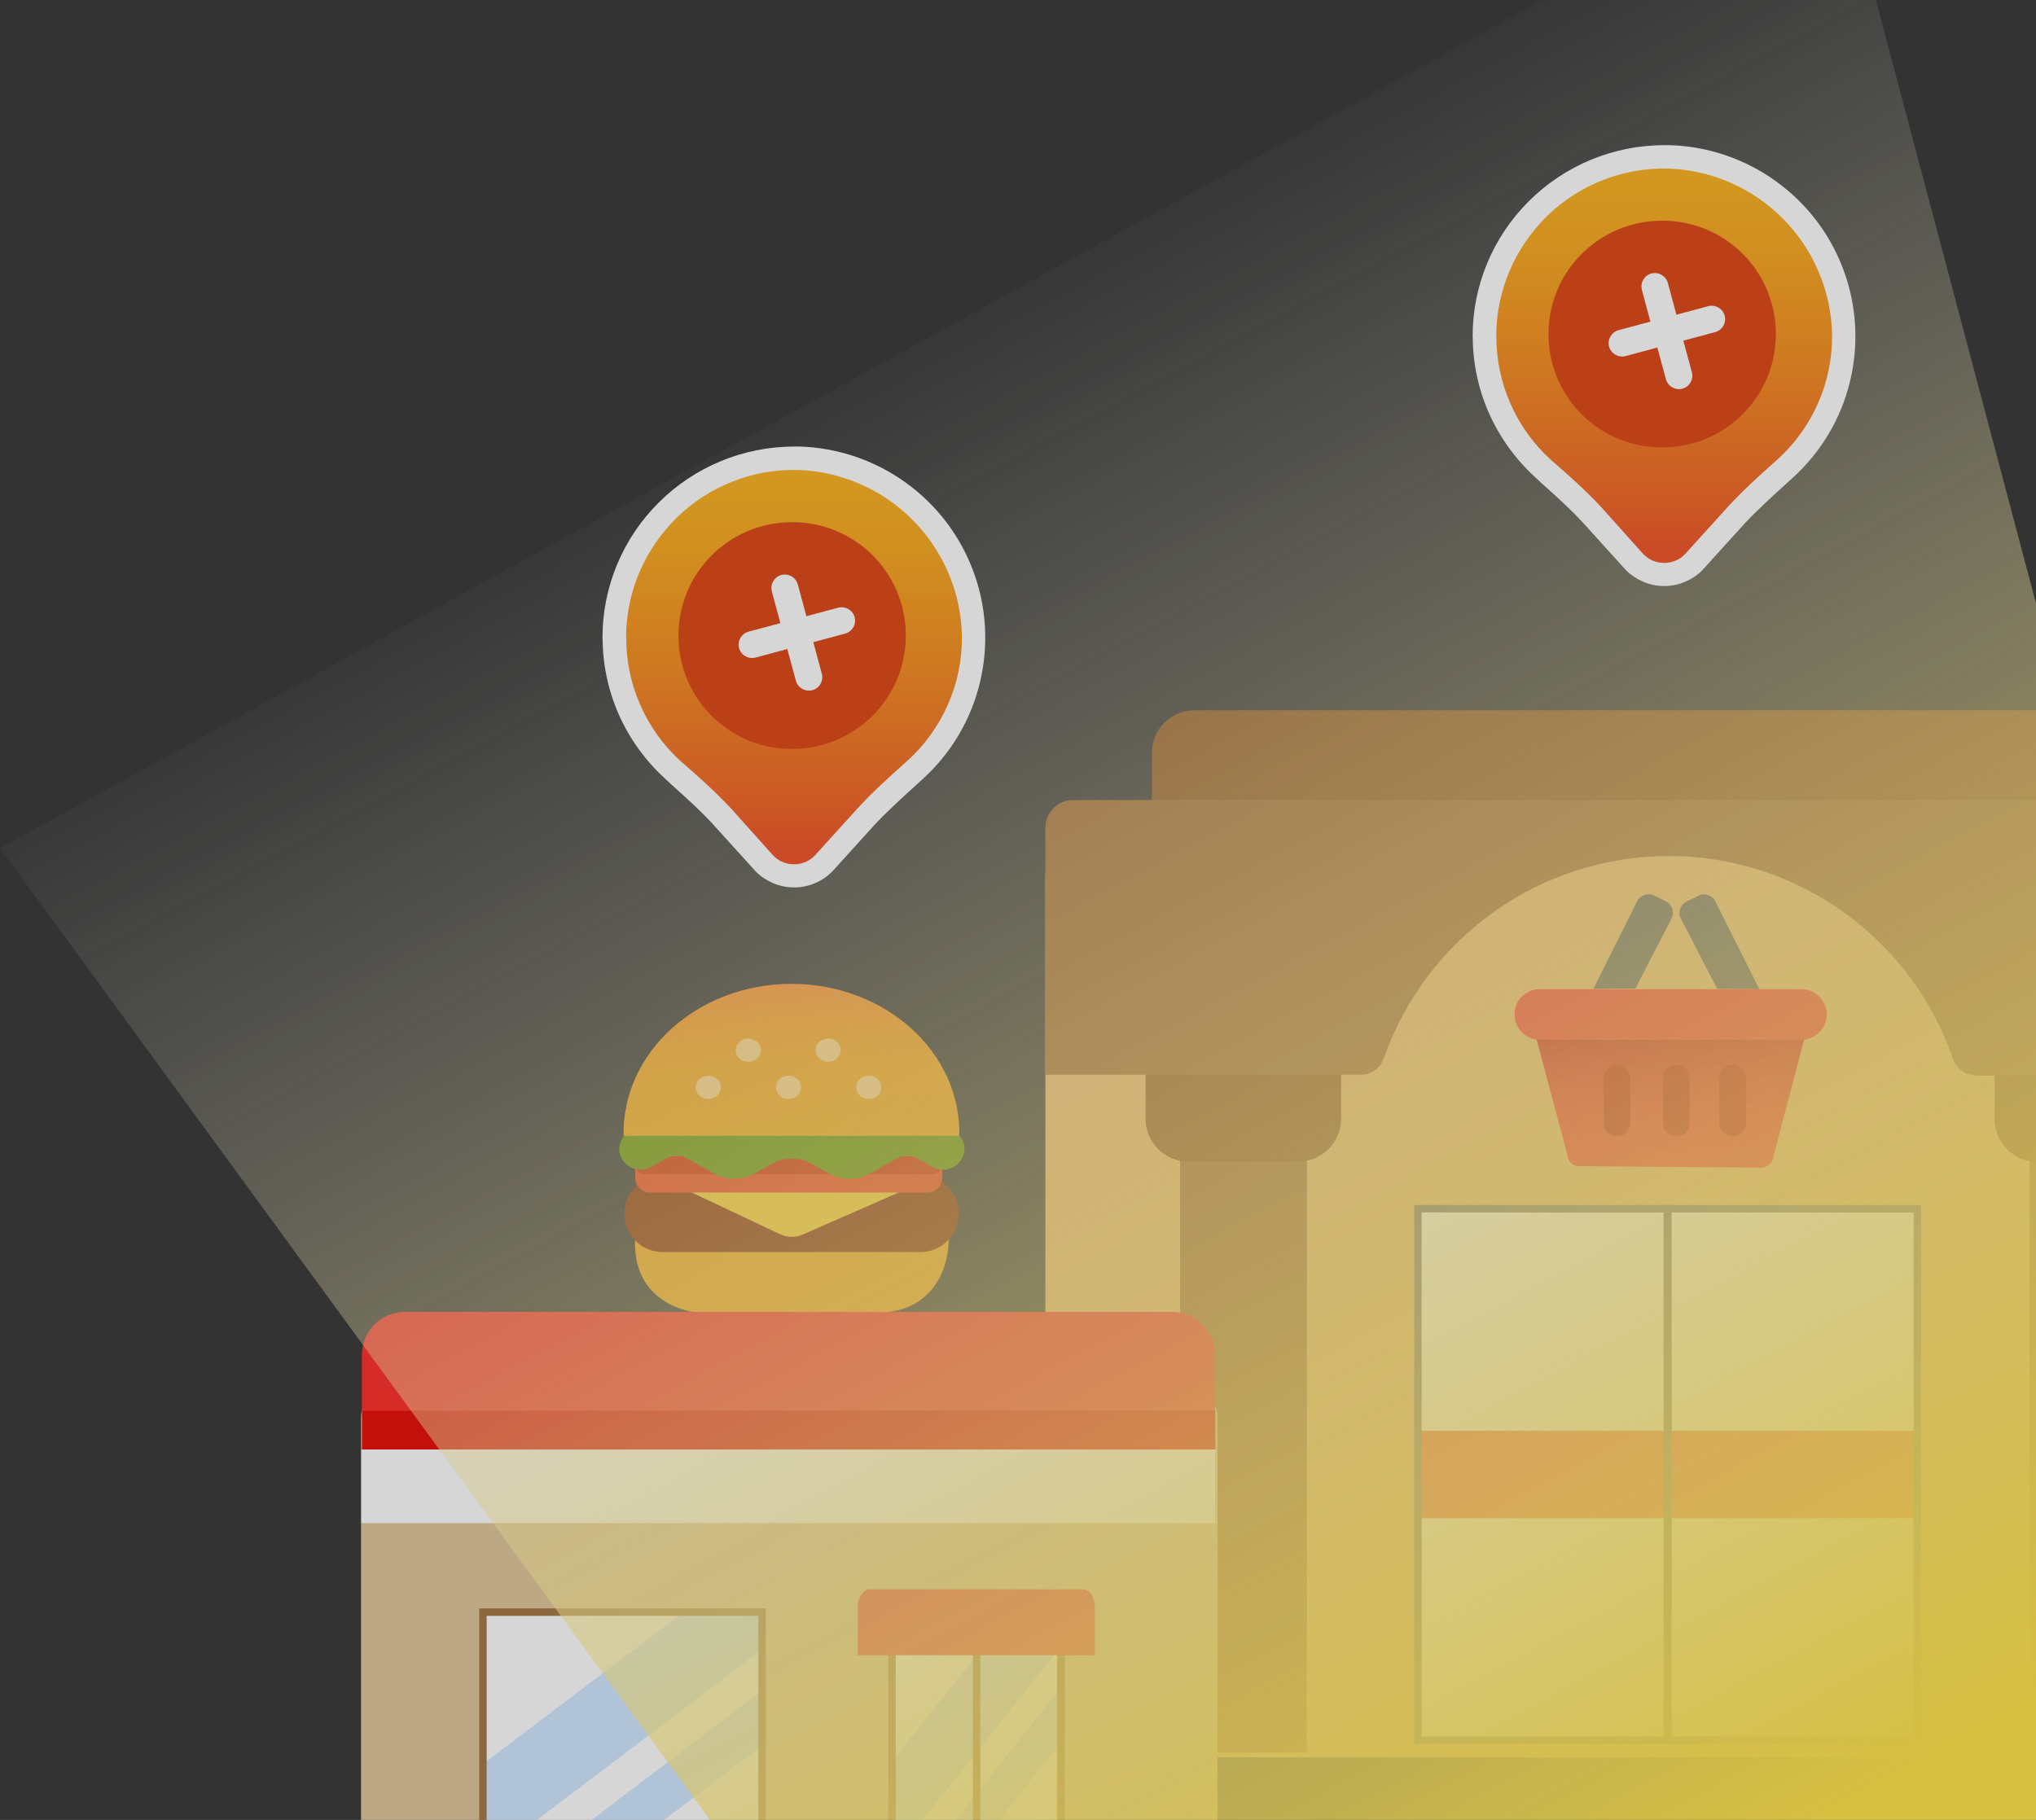 <svg width="547" height="489" viewBox="0 0 547 489" fill="none" xmlns="http://www.w3.org/2000/svg">
<rect x="0" y="0" width="547" height="489" fill="#333333" stroke="none"/>
<g opacity="0.8">
<path d="M589.489 205.409V465.807H309.487V202.246C309.487 199.216 310.693 196.32 312.837 194.181C314.981 192.042 317.928 190.839 320.966 190.839H578.099C581.136 190.839 584.084 192.042 586.228 194.181C588.372 196.32 589.578 199.216 589.578 202.246V205.409H589.444H589.489Z" fill="#94591E"/>
<path d="M605.522 226.041H290.414C285.144 226.041 280.856 230.319 280.856 235.621V462.6C280.856 467.903 285.144 472.18 290.414 472.18H605.522C610.793 472.18 615.08 467.903 615.08 462.6V235.621C615.08 230.319 610.793 226.041 605.522 226.041Z" fill="#F0B96C"/>
<path d="M351.113 470.887V309.81H317.034V470.887H351.113Z" fill="#A3692F"/>
<path d="M307.789 300.54V215.256H360.314V300.54C360.314 303.615 359.108 306.555 356.92 308.739C354.731 310.922 351.828 312.125 348.746 312.125H319.446C317.928 312.125 316.409 311.858 314.98 311.279C313.551 310.699 312.3 309.853 311.183 308.783C310.111 307.714 309.218 306.422 308.637 304.996C308.057 303.57 307.744 302.055 307.744 300.54H307.789Z" fill="#94591E"/>
<path d="M579.349 470.887V309.81H545.271V470.887H579.349Z" fill="#A3692F"/>
<path d="M535.891 300.54V215.256H588.417V300.54C588.417 302.055 588.104 303.57 587.523 304.996C586.943 306.422 586.094 307.669 585.022 308.783C583.95 309.853 582.655 310.699 581.27 311.323C579.886 311.902 578.367 312.214 576.849 312.214H547.415C545.896 312.214 544.378 311.902 542.993 311.323C541.608 310.744 540.313 309.897 539.241 308.783C538.169 307.714 537.321 306.422 536.74 305.04C536.159 303.615 535.847 302.144 535.847 300.585L535.891 300.54Z" fill="#94591E"/>
<path d="M615.08 222.608V289H531.111C529.727 289 528.342 288.599 527.225 287.797C526.064 286.995 525.215 285.881 524.724 284.544C520.749 273.004 514.228 262.532 505.608 253.888C498.104 246.313 489.171 240.298 479.345 236.199C469.519 232.099 458.978 230.005 448.348 230.005C431.554 230.005 415.162 235.218 401.45 244.932C387.738 254.69 377.376 268.414 371.793 284.321C371.346 285.658 370.453 286.772 369.336 287.574C368.175 288.376 366.835 288.822 365.45 288.777H280.856V222.386C280.856 220.425 281.615 218.554 283.044 217.128C284.429 215.746 286.305 214.944 288.27 214.944H607.755C608.738 214.944 609.721 215.167 610.614 215.524C611.507 215.925 612.356 216.459 613.026 217.172C613.696 217.885 614.232 218.732 614.589 219.623C614.946 220.559 615.125 221.539 615.08 222.519V222.608Z" fill="#A3692F"/>
<path d="M515.121 324.78H380.77V467.589H515.121V324.78Z" fill="white" stroke="#707070" stroke-miterlimit="10"/>
<path d="M515.032 384.443H380.904V407.925H515.032V384.443Z" fill="#FF5B3B"/>
<path d="M515.121 324.78H447.946V467.589H515.121V324.78Z" stroke="#707070" stroke-width="2" stroke-miterlimit="10"/>
<path d="M448.125 324.78H380.95V467.589H448.125V324.78Z" stroke="#707070" stroke-width="2" stroke-miterlimit="10"/>
<path d="M428.07 265.696L439.951 241.946C440.442 241.144 441.201 240.609 442.094 240.387C442.988 240.164 443.926 240.298 444.73 240.788L447.186 241.991C448.035 242.303 448.75 242.971 449.107 243.773C449.509 244.575 449.553 245.555 449.285 246.402L439.37 265.607L428.07 265.696Z" fill="#595959"/>
<path d="M472.645 265.696L460.72 241.946C460.497 241.545 460.184 241.234 459.827 240.966C459.469 240.699 459.023 240.521 458.621 240.387C458.174 240.253 457.728 240.253 457.281 240.342C456.834 240.431 456.388 240.565 456.03 240.833L453.529 242.036C452.68 242.348 451.966 243.016 451.564 243.818C451.162 244.665 451.117 245.6 451.43 246.491L461.345 265.696L472.645 265.785V265.696Z" fill="#595959"/>
<path d="M421.326 311.191L411.768 275.321H485.777L476.219 311.592C475.996 312.26 475.549 312.795 474.968 313.196C474.388 313.597 473.718 313.775 473.003 313.73L423.961 313.329C423.336 313.285 422.8 313.062 422.309 312.661C421.818 312.305 421.46 311.77 421.237 311.191H421.326Z" fill="url(#paint0_linear_344_1190)"/>
<path d="M484.035 265.785H413.644C409.892 265.785 406.899 268.815 406.899 272.558C406.899 276.345 409.937 279.375 413.644 279.375H484.035C487.742 279.375 490.779 276.345 490.779 272.603C490.779 268.815 487.742 265.785 484.035 265.785Z" fill="#FF2B24"/>
<path d="M465.499 286.148C463.534 286.148 461.926 287.753 461.926 289.713V301.744C461.926 303.704 463.534 305.308 465.499 305.308C467.465 305.308 469.073 303.704 469.073 301.744V289.713C469.073 287.753 467.465 286.148 465.499 286.148Z" fill="#C90700"/>
<path d="M450.357 286.148C448.392 286.148 446.784 287.753 446.784 289.713V301.744C446.784 303.704 448.392 305.308 450.357 305.308C452.323 305.308 453.931 303.704 453.931 301.744V289.713C453.931 287.753 452.323 286.148 450.357 286.148Z" fill="#C90700"/>
<path d="M434.413 286.148C432.448 286.148 430.84 287.753 430.84 289.713V301.744C430.84 303.704 432.448 305.308 434.413 305.308C436.378 305.308 437.986 303.704 437.986 301.744V289.713C437.986 287.753 436.378 286.148 434.413 286.148Z" fill="#C90700"/>
<path d="M320.899 374.486H103.225C99.793 374.486 97 377.272 97 380.726V507.745C97 511.199 99.793 513.985 103.225 513.985H320.899C324.331 513.985 327.124 511.199 327.124 507.745V380.726C327.124 377.272 324.331 374.486 320.899 374.486Z" fill="#E0C59B"/>
<path d="M315.052 352.488H108.606C105.61 352.517 102.759 353.736 100.607 355.855C98.483 357.973 97.261 360.846 97.232 363.864V392.594H326.425V363.864C326.396 360.846 325.175 357.973 323.051 355.855C320.928 353.736 318.048 352.517 315.052 352.488Z" fill="#FF2B24"/>
<path d="M285.031 432.38H239.652V493.612H285.031V432.38Z" fill="white" stroke="#D99343" stroke-miterlimit="10"/>
<path d="M239.652 493.612L239.478 473.443L272.581 431.974L285.031 432.38L285.089 442.363L243.637 494.25L239.623 493.583L239.652 493.612Z" fill="#D1E7FF"/>
<path d="M253.79 492.654L284.915 453.651L285.061 468.19L265.629 492.538L253.79 492.625V492.654Z" fill="#D1E7FF"/>
<path d="M285.031 432.38H239.652V493.612H285.031V432.38Z" stroke="#A37641" stroke-width="2" stroke-miterlimit="10"/>
<path d="M285.061 432.38H262.371V493.612H285.061V432.38Z" stroke="#A37641" stroke-width="2" stroke-miterlimit="10"/>
<path d="M290.994 427.04H233.572C231.856 427.04 230.431 429.333 230.431 432.06V444.742H294.165V432.06C294.165 429.304 292.798 427.04 290.994 427.04Z" fill="#F0342E"/>
<path d="M204.745 433.163H129.753V494.395H204.745V433.163Z" fill="white" stroke="#D99343" stroke-miterlimit="10"/>
<path d="M129.754 494.366L129.463 474.197L184.209 432.728L204.746 433.134L204.804 443.117L136.358 495.004L129.754 494.337V494.366Z" fill="#D1E7FF"/>
<path d="M153.083 493.439L204.542 454.437L204.774 469.004L172.66 493.352L153.083 493.439Z" fill="#D1E7FF"/>
<path d="M204.745 433.163H129.753V494.395H204.745V433.163Z" stroke="#A37641" stroke-width="2" stroke-miterlimit="10"/>
<path d="M326.513 389.46H97.087V409.251H326.513V389.46Z" fill="white"/>
<path d="M97.349 389.46H326.513V379.042H97.349V389.46Z" fill="#E80800"/>
<path d="M212.745 352.489H186.216C186.216 352.489 169.46 350.603 170.653 332.204H254.866C255.157 339.894 251.346 350.951 238.751 352.518H212.745V352.489Z" fill="#F7A814"/>
<path d="M247.303 315.749H178.013C172.341 315.749 167.745 320.363 167.745 326.08C167.745 331.797 172.341 336.411 178.013 336.411H247.303C252.976 336.411 257.601 331.797 257.601 326.08C257.601 320.363 253.005 315.749 247.303 315.749Z" fill="#8A2E00"/>
<path d="M209.632 331.652L174.9 315.256L213.268 278.023L250.328 316.533L215.654 331.71C214.694 332.145 213.676 332.349 212.628 332.32C211.581 332.32 210.563 332.058 209.632 331.623V331.652Z" fill="#FFD12B"/>
<path d="M249.165 310.584H174.609C172.428 310.584 170.653 312.354 170.653 314.56V316.446C170.653 318.651 172.428 320.422 174.609 320.422H249.165C251.346 320.422 253.121 318.651 253.121 316.446V314.56C253.121 312.354 251.346 310.584 249.165 310.584Z" fill="#F74316"/>
<path d="M250.677 310.584H173.097C171.759 310.584 170.653 311.687 170.653 313.051C170.653 314.415 171.759 315.517 173.097 315.517H250.677C252.016 315.517 253.121 314.415 253.121 313.051C253.121 311.687 252.016 310.584 250.677 310.584Z" fill="#D92B00"/>
<path d="M253.295 303.214H172.021C170.537 303.214 169.112 303.765 168.064 304.81C167.017 305.855 166.406 307.248 166.348 308.728C166.377 309.714 166.668 310.701 167.192 311.543C167.715 312.384 168.443 313.081 169.315 313.574C170.188 314.067 171.177 314.3 172.166 314.3C173.155 314.3 174.144 314.009 174.988 313.516L178.915 311.311C179.787 310.817 180.805 310.556 181.794 310.556C182.783 310.556 183.802 310.817 184.674 311.311L191.917 315.373C193.546 316.273 195.379 316.737 197.241 316.737C199.102 316.737 200.935 316.273 202.593 315.373L207.393 312.674C209.022 311.775 210.854 311.282 212.716 311.282C214.578 311.282 216.41 311.746 218.069 312.674L222.868 315.373C224.497 316.273 226.33 316.737 228.221 316.737C230.111 316.737 231.915 316.273 233.573 315.373L240.816 311.311C241.689 310.817 242.707 310.556 243.696 310.556C244.685 310.556 245.703 310.817 246.576 311.311L250.503 313.516C251.376 314.009 252.336 314.271 253.325 314.3C254.314 314.3 255.303 314.067 256.175 313.574C257.048 313.081 257.775 312.384 258.299 311.543C258.822 310.701 259.113 309.714 259.142 308.728C259.142 307.973 258.968 307.248 258.648 306.551C258.357 305.855 257.921 305.245 257.368 304.723C256.815 304.201 256.175 303.823 255.506 303.533C254.808 303.272 254.052 303.156 253.325 303.185L253.295 303.214Z" fill="#689400"/>
<path d="M212.658 264.355C237.82 264.355 258.269 282.725 257.717 305.186H167.541C167.075 282.725 187.437 264.355 212.629 264.355H212.658Z" fill="url(#paint1_linear_344_1190)"/>
<path d="M190.288 295.29C192.15 295.29 193.663 293.897 193.663 292.156C193.663 290.414 192.15 289.021 190.288 289.021C188.427 289.021 186.914 290.414 186.914 292.156C186.914 293.897 188.427 295.29 190.288 295.29Z" fill="#FFD587"/>
<path d="M211.843 295.29C213.705 295.29 215.217 293.897 215.217 292.156C215.217 290.414 213.705 289.021 211.843 289.021C209.981 289.021 208.469 290.414 208.469 292.156C208.469 293.897 209.981 295.29 211.843 295.29Z" fill="#FFD587"/>
<path d="M233.398 295.29C235.26 295.29 236.773 293.897 236.773 292.156C236.773 290.414 235.26 289.021 233.398 289.021C231.537 289.021 230.024 290.414 230.024 292.156C230.024 293.897 231.537 295.29 233.398 295.29Z" fill="#FFD587"/>
<path d="M201.022 285.308C202.884 285.308 204.397 283.915 204.397 282.174C204.397 280.433 202.884 279.04 201.022 279.04C199.161 279.04 197.648 280.433 197.648 282.174C197.648 283.915 199.161 285.308 201.022 285.308Z" fill="#FFD587"/>
<path d="M222.49 285.308C224.351 285.308 225.864 283.915 225.864 282.174C225.864 280.433 224.351 279.04 222.49 279.04C220.628 279.04 219.115 280.433 219.115 282.174C219.115 283.915 220.628 285.308 222.49 285.308Z" fill="#FFD587"/>
<path d="M2.67524e-06 227.862L492.568 -43L622.42 446.339L295.466 632.431L2.67524e-06 227.862Z" fill="url(#paint2_linear_344_1190)"/>
<path d="M395.646 90.307C395.646 76.697 401.085 63.667 410.743 54.061C420.401 44.427 433.462 39.029 447.075 39H448.53C458.769 39.29 468.718 42.657 477.037 48.635C485.386 54.613 491.727 62.912 495.276 72.518C498.854 82.123 499.436 92.571 497.021 102.524C494.607 112.478 489.255 121.474 481.662 128.352L480.266 129.629C476.223 133.314 472.354 136.797 468.805 140.569L457.344 153.222C456.006 154.557 454.406 155.631 452.631 156.356C450.886 157.111 448.995 157.459 447.104 157.459C445.214 157.459 443.323 157.082 441.577 156.356C439.832 155.602 438.203 154.586 436.865 153.222L425.404 140.569C421.971 136.826 418.219 133.46 414.234 129.89L412.401 128.178C407.136 123.361 402.947 117.557 400.038 111.027C397.158 104.527 395.675 97.475 395.675 90.365H395.617L395.646 90.307Z" fill="white"/>
<path d="M401.987 90.306C401.987 84.27 403.209 78.35 405.565 72.778C407.921 67.235 411.383 62.244 415.688 58.007C419.993 53.828 425.113 50.52 430.756 48.343C436.371 46.138 442.363 45.122 448.413 45.297C460.078 45.761 471.132 50.665 479.277 59.023C487.422 67.38 492.047 78.495 492.222 90.132C492.251 96.429 490.971 102.669 488.411 108.415C485.851 114.19 482.128 119.355 477.415 123.563C472.848 127.655 468.281 131.717 464.18 136.216L452.719 148.868C451.991 149.652 451.119 150.232 450.159 150.638C449.17 151.045 448.123 151.248 447.104 151.248C446.086 151.248 444.981 151.045 444.05 150.638C443.061 150.232 442.218 149.623 441.49 148.868L430.146 136.216C425.957 131.717 421.332 127.597 416.677 123.563C412.023 119.355 408.329 114.189 405.798 108.444C403.267 102.698 401.987 96.516 402.016 90.248H401.987V90.306Z" fill="url(#paint3_linear_344_1190)"/>
<path d="M446.523 120.227C438.64 120.227 431.019 117.209 425.346 111.724C419.645 106.239 416.3 98.752 416.038 90.859C415.747 82.965 418.539 75.246 423.834 69.384C429.128 63.522 436.458 59.924 444.341 59.372C445.098 59.372 445.796 59.285 446.61 59.285C454.494 59.285 462.086 62.303 467.787 67.788C473.489 73.273 476.805 80.76 477.096 88.653C477.387 96.547 474.594 104.266 469.3 110.128C464.006 115.99 456.675 119.588 448.792 120.14C448.036 120.198 447.279 120.227 446.552 120.227H446.523Z" fill="#DE4310"/>
<path fill-rule="evenodd" clip-rule="evenodd" d="M448.094 76.031C447.57 74.115 445.592 72.983 443.672 73.477C441.752 73.999 440.618 75.972 441.112 77.888L443.41 86.42L434.858 88.712C432.938 89.234 431.804 91.208 432.298 93.123C432.822 95.038 434.8 96.17 436.72 95.677L445.272 93.384L447.57 101.887C448.094 103.802 450.072 104.934 451.992 104.441C453.912 103.919 455.046 101.945 454.551 100.03L452.253 91.527L460.806 89.234C462.726 88.712 463.86 86.739 463.365 84.823C462.842 82.908 460.864 81.776 458.944 82.27L450.392 84.562L448.094 76.031Z" fill="white"/>
<path d="M161.868 171.288C161.868 157.678 167.308 144.648 176.965 135.043C186.623 125.408 199.684 120.01 213.297 119.981H214.752C224.991 120.272 234.94 123.638 243.259 129.616C251.608 135.594 257.949 143.894 261.498 153.499C265.076 163.105 265.658 173.552 263.243 183.506C260.829 193.46 255.477 202.456 247.884 209.333L246.488 210.61C242.445 214.296 238.576 217.778 235.027 221.551L223.566 234.203C222.228 235.538 220.628 236.612 218.854 237.338C217.108 238.092 215.217 238.44 213.327 238.44C211.436 238.44 209.545 238.063 207.8 237.338C206.054 236.583 204.425 235.567 203.087 234.203L191.626 221.551C188.194 217.807 184.441 214.441 180.456 210.872L178.623 209.159C173.358 204.342 169.169 198.538 166.26 192.009C163.381 185.508 161.897 178.456 161.897 171.347H161.839L161.868 171.288Z" fill="white"/>
<path d="M168.209 171.288C168.209 165.252 169.431 159.331 171.787 153.76C174.143 148.217 177.605 143.225 181.91 138.989C186.215 134.81 191.335 131.501 196.978 129.325C202.592 127.119 208.585 126.104 214.635 126.278C226.3 126.742 237.354 131.647 245.499 140.004C253.644 148.362 258.269 159.477 258.443 171.114C258.472 177.411 257.193 183.65 254.633 189.396C252.073 195.171 248.349 200.336 243.637 204.544C239.07 208.636 234.503 212.699 230.401 217.197L218.94 229.85C218.213 230.633 217.34 231.214 216.381 231.62C215.391 232.026 214.344 232.229 213.326 232.229C212.308 232.229 211.203 232.026 210.272 231.62C209.283 231.214 208.439 230.604 207.712 229.85L196.367 217.197C192.178 212.699 187.553 208.578 182.899 204.544C178.245 200.336 174.55 195.171 172.02 189.425C169.489 183.679 168.209 177.498 168.238 171.23H168.209V171.288Z" fill="url(#paint4_linear_344_1190)"/>
<path d="M212.774 201.238C204.89 201.238 197.269 198.219 191.597 192.735C185.895 187.25 182.55 179.763 182.288 171.869C181.997 163.976 184.79 156.257 190.084 150.395C195.378 144.533 202.709 140.934 210.592 140.383C211.348 140.383 212.046 140.296 212.861 140.296C220.744 140.296 228.336 143.314 234.038 148.799C239.739 154.283 243.055 161.771 243.346 169.664C243.637 177.557 240.845 185.277 235.55 191.139C230.256 197.001 222.926 200.599 215.043 201.15C214.286 201.208 213.53 201.238 212.803 201.238H212.774Z" fill="#DE4310"/>
<path fill-rule="evenodd" clip-rule="evenodd" d="M214.345 157.04C213.821 155.125 211.843 153.993 209.923 154.487C208.003 155.009 206.869 156.982 207.363 158.898L209.661 167.429L201.109 169.722C199.189 170.244 198.055 172.218 198.549 174.133C199.073 176.048 201.051 177.18 202.971 176.687L211.523 174.394L213.821 182.897C214.345 184.812 216.323 185.944 218.243 185.451C220.163 184.928 221.297 182.955 220.802 181.04L218.504 172.537L227.057 170.244C228.977 169.722 230.111 167.749 229.616 165.833C229.093 163.918 227.115 162.786 225.195 163.28L216.643 165.572L214.345 157.04Z" fill="white"/>
</g>
<defs>
<linearGradient id="paint0_linear_344_1190" x1="449.956" y1="311.324" x2="448.712" y2="273.628" gradientUnits="userSpaceOnUse">
<stop stop-color="#FF2B24"/>
<stop offset="0.26" stop-color="#FB2922"/>
<stop offset="0.51" stop-color="#EF211B"/>
<stop offset="0.77" stop-color="#DC150F"/>
<stop offset="1" stop-color="#C20600"/>
</linearGradient>
<linearGradient id="paint1_linear_344_1190" x1="212.629" y1="303.503" x2="211.239" y2="261.221" gradientUnits="userSpaceOnUse">
<stop stop-color="#F7A814"/>
<stop offset="0.39" stop-color="#F8A517"/>
<stop offset="0.7" stop-color="#FA9B1F"/>
<stop offset="0.99" stop-color="#FE8A2E"/>
<stop offset="1" stop-color="#FE892E"/>
</linearGradient>
<linearGradient id="paint2_linear_344_1190" x1="450.927" y1="-31.815" x2="676.135" y2="387.588" gradientUnits="userSpaceOnUse">
<stop stop-color="white" stop-opacity="0"/>
<stop offset="0.65" stop-color="#FFEC83" stop-opacity="0.66"/>
<stop offset="1" stop-color="#FFE345"/>
</linearGradient>
<linearGradient id="paint3_linear_344_1190" x1="447.104" y1="147.911" x2="447.104" y2="49.388" gradientUnits="userSpaceOnUse">
<stop stop-color="#F05123"/>
<stop offset="0.17" stop-color="#F26621"/>
<stop offset="0.54" stop-color="#F68E1D"/>
<stop offset="0.82" stop-color="#F9A61B"/>
<stop offset="1" stop-color="#FAB01B"/>
</linearGradient>
<linearGradient id="paint4_linear_344_1190" x1="213.326" y1="228.892" x2="213.326" y2="130.37" gradientUnits="userSpaceOnUse">
<stop stop-color="#F05123"/>
<stop offset="0.17" stop-color="#F26621"/>
<stop offset="0.54" stop-color="#F68E1D"/>
<stop offset="0.82" stop-color="#F9A61B"/>
<stop offset="1" stop-color="#FAB01B"/>
</linearGradient>
</defs>
</svg>
